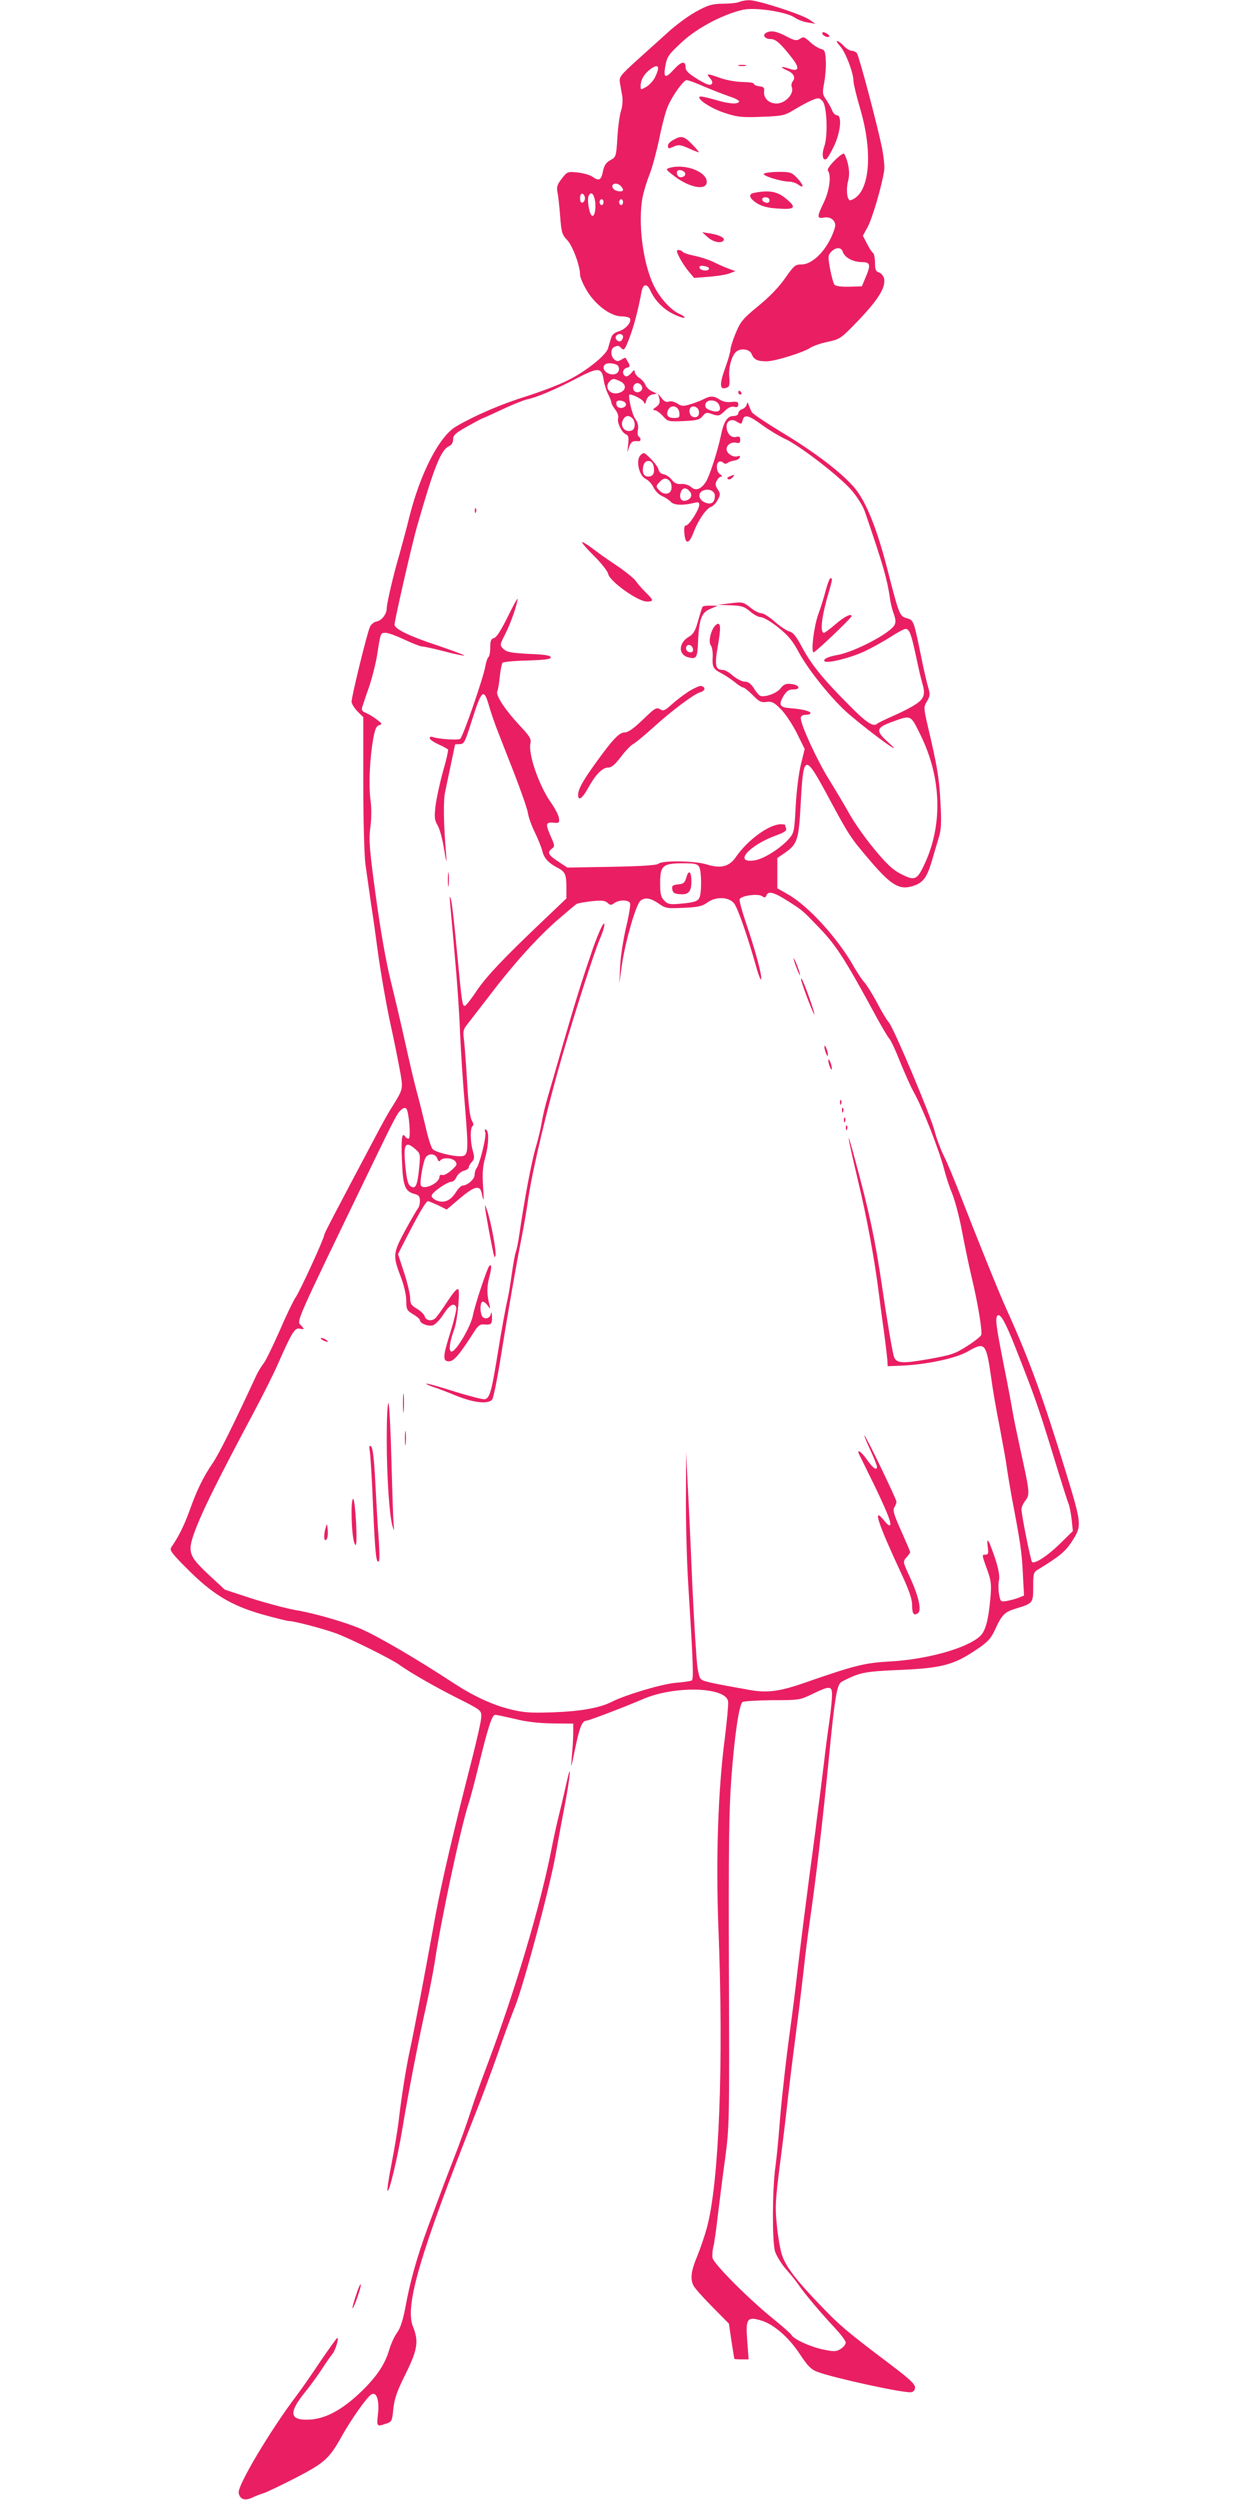 <?xml version="1.0" standalone="no"?>
<!DOCTYPE svg PUBLIC "-//W3C//DTD SVG 20010904//EN"
 "http://www.w3.org/TR/2001/REC-SVG-20010904/DTD/svg10.dtd">
<svg version="1.0" xmlns="http://www.w3.org/2000/svg"
 width="640pt" height="1280pt" viewBox="0 0 640 1280"
 preserveAspectRatio="xMidYMid meet">
<g transform="translate(0,1280) scale(0.1,-0.1)"
fill="#e91e63" stroke="none">
<path d="M3785 12790 c-11 -5 -49 -9 -85 -9 -56 -1 -75 -7 -137 -41 -40 -22
-105 -70 -146 -108 -41 -37 -114 -103 -162 -146 -80 -73 -86 -81 -81 -110 3
-17 8 -48 12 -68 3 -20 1 -53 -6 -74 -7 -21 -16 -83 -19 -138 -6 -98 -7 -100
-36 -116 -22 -12 -32 -27 -38 -58 -9 -45 -20 -51 -55 -26 -12 8 -46 18 -75 21
-52 5 -53 4 -81 -32 -23 -29 -27 -43 -22 -68 4 -18 10 -73 14 -124 6 -82 10
-95 35 -121 29 -30 67 -133 67 -179 0 -14 17 -52 37 -85 45 -72 121 -128 176
-128 20 0 39 -5 42 -10 11 -18 -22 -56 -56 -66 -24 -7 -36 -18 -41 -37 -5 -15
-11 -38 -15 -51 -12 -37 -113 -117 -205 -163 -45 -23 -143 -60 -216 -83 -122
-38 -257 -95 -356 -153 -86 -49 -184 -239 -241 -467 -14 -58 -37 -141 -49
-185 -31 -104 -66 -255 -66 -280 0 -29 -26 -63 -52 -67 -12 -2 -28 -14 -34
-28 -14 -29 -94 -356 -94 -383 0 -10 14 -32 30 -49 l30 -30 0 -336 c0 -187 5
-373 11 -417 6 -44 19 -136 29 -205 11 -69 24 -163 30 -210 17 -130 49 -313
75 -430 13 -58 31 -149 41 -202 19 -106 20 -100 -37 -193 -18 -27 -53 -90 -79
-140 -226 -426 -270 -511 -270 -518 0 -17 -122 -283 -145 -317 -13 -19 -51
-98 -84 -175 -34 -77 -70 -151 -81 -165 -11 -14 -29 -43 -39 -65 -119 -257
-189 -397 -220 -443 -51 -75 -82 -139 -119 -242 -27 -76 -58 -139 -95 -192
-10 -15 1 -30 81 -110 129 -130 223 -187 382 -233 68 -19 132 -35 141 -35 27
0 178 -40 243 -64 76 -29 281 -131 321 -160 54 -39 177 -110 300 -172 119 -60
120 -61 119 -95 0 -19 -22 -115 -47 -214 -93 -362 -156 -634 -187 -800 -57
-314 -111 -599 -131 -690 -21 -98 -44 -242 -59 -374 -6 -46 -22 -142 -36 -213
-14 -72 -23 -132 -20 -135 9 -9 50 162 76 317 31 188 88 479 121 624 16 72 36
175 45 230 30 206 128 665 169 798 14 42 38 135 55 205 48 197 69 263 85 263
8 0 54 -10 102 -21 58 -15 123 -22 193 -23 l105 -1 0 -45 c0 -25 -3 -79 -7
-120 -6 -73 -6 -72 17 38 22 108 36 142 57 142 12 0 193 69 291 111 163 70
426 62 435 -13 2 -15 -6 -99 -17 -188 -35 -268 -46 -618 -33 -965 28 -696 4
-1310 -59 -1542 -11 -40 -33 -105 -49 -144 -32 -76 -37 -117 -19 -152 6 -12
49 -61 96 -108 l85 -86 13 -89 c8 -49 14 -90 15 -91 0 -2 16 -3 36 -3 l37 0
-7 93 c-9 115 -1 127 68 107 65 -18 144 -86 201 -173 41 -62 58 -79 90 -91 86
-32 448 -111 481 -104 12 2 19 12 19 25 0 16 -31 45 -117 110 -233 176 -265
203 -363 305 -122 126 -180 200 -200 259 -9 24 -21 92 -27 150 -10 96 -9 126
15 315 15 115 34 272 42 349 15 128 31 257 55 440 5 39 16 133 25 210 8 77 22
185 30 240 33 228 65 498 101 865 27 279 39 352 60 367 10 7 43 23 73 35 46
17 88 22 231 28 209 9 274 26 385 101 63 42 77 57 100 106 34 75 49 90 106
107 88 27 89 28 89 111 0 71 1 75 28 91 106 65 135 89 167 137 55 84 55 87
-24 348 -121 395 -190 586 -307 844 -37 81 -151 364 -229 565 -35 91 -77 192
-94 225 -16 33 -37 89 -46 125 -20 78 -209 527 -234 555 -10 11 -37 56 -60
100 -23 44 -53 91 -65 105 -13 14 -35 48 -51 75 -83 149 -236 317 -341 376
l-54 31 0 78 0 77 41 28 c62 44 69 65 79 258 14 248 20 250 138 32 109 -203
115 -212 212 -326 108 -127 151 -155 215 -138 59 16 79 41 105 127 12 42 29
99 37 125 12 38 14 77 8 180 -6 124 -16 183 -67 399 -19 84 -19 88 -2 117 16
27 17 36 6 73 -7 24 -22 88 -33 143 -41 201 -40 199 -77 210 -36 10 -39 17
-101 260 -52 200 -106 334 -163 404 -64 77 -201 183 -381 291 -77 47 -144 92
-148 100 -4 8 -11 24 -15 35 -6 17 -8 18 -11 3 -2 -9 -13 -20 -24 -23 -10 -4
-19 -13 -19 -21 0 -8 -10 -14 -25 -14 -31 0 -50 -29 -64 -100 -16 -77 -59
-211 -77 -237 -24 -38 -52 -48 -75 -27 -12 11 -33 17 -50 16 -22 -2 -36 4 -50
22 -11 14 -29 26 -42 28 -12 2 -23 11 -25 23 -2 11 -20 36 -40 56 -34 34 -36
35 -53 18 -25 -25 -7 -106 27 -121 14 -7 32 -26 40 -44 9 -18 28 -37 44 -44
16 -7 36 -20 44 -29 16 -18 62 -20 119 -6 22 6 27 4 27 -10 0 -24 -52 -105
-67 -105 -9 0 -12 -13 -9 -42 5 -57 24 -55 47 6 23 62 66 124 90 131 11 4 26
20 34 36 14 26 14 31 0 53 -13 19 -14 29 -5 45 6 12 16 21 23 21 7 0 4 5 -5
11 -20 11 -24 54 -7 65 6 3 16 1 22 -5 6 -6 15 -7 21 -2 6 5 22 11 35 13 14 1
26 9 29 16 2 7 -2 10 -11 6 -22 -8 -57 14 -57 36 0 23 26 39 51 33 14 -4 19 0
19 15 0 16 -5 19 -21 15 -26 -7 -49 19 -49 54 0 28 26 41 51 25 25 -16 26 -15
32 8 8 30 31 24 99 -26 35 -26 86 -56 113 -69 74 -32 282 -193 343 -263 32
-37 60 -82 71 -114 92 -269 113 -342 127 -438 3 -25 12 -62 20 -83 10 -27 11
-43 4 -57 -23 -43 -209 -140 -295 -154 -46 -8 -73 -22 -63 -32 13 -12 132 17
204 51 39 18 99 52 134 74 35 23 69 41 76 41 20 0 29 -24 54 -140 12 -58 26
-118 31 -134 18 -58 12 -82 -30 -110 -21 -15 -73 -42 -115 -60 -43 -19 -80
-37 -83 -40 -21 -21 -56 2 -154 102 -132 133 -188 204 -235 293 -27 50 -43 71
-62 76 -13 3 -47 25 -74 49 -27 24 -58 44 -69 44 -12 0 -38 13 -58 30 -36 28
-40 29 -102 21 l-64 -8 65 -2 c56 -2 70 -6 100 -31 19 -17 44 -30 56 -30 12 0
52 -23 88 -52 51 -41 74 -68 107 -130 50 -92 173 -244 256 -315 122 -104 300
-232 201 -144 -64 57 -63 74 9 101 111 41 103 44 157 -65 108 -221 114 -465
15 -669 -35 -72 -47 -76 -116 -41 -44 23 -74 52 -137 128 -45 54 -102 135
-127 180 -25 45 -73 125 -105 177 -59 94 -144 278 -144 313 0 11 8 17 25 17
14 0 25 4 25 9 0 10 -46 21 -103 25 -54 4 -62 16 -37 60 18 29 28 36 52 36 41
0 31 24 -12 28 -26 3 -38 -2 -54 -23 -20 -25 -78 -46 -103 -38 -7 3 -22 20
-33 39 -16 24 -29 34 -47 34 -14 0 -41 14 -60 30 -18 17 -42 30 -52 30 -38 0
-43 22 -26 120 18 101 15 131 -10 110 -24 -20 -40 -86 -26 -104 7 -8 11 -34
10 -58 -3 -53 2 -63 44 -85 18 -9 48 -29 67 -44 19 -16 39 -29 45 -29 6 0 28
-18 49 -39 32 -33 43 -39 70 -35 26 4 38 -1 72 -35 23 -22 60 -78 83 -123 l41
-83 -19 -77 c-11 -43 -23 -139 -27 -214 -7 -131 -8 -138 -35 -169 -43 -49
-129 -103 -175 -110 -111 -17 -31 76 108 127 42 15 57 25 53 35 -3 8 -5 17 -5
19 0 2 -10 4 -22 4 -61 -1 -169 -80 -229 -166 -35 -52 -78 -63 -154 -39 -60
18 -226 20 -243 3 -8 -8 -84 -13 -239 -16 l-228 -4 -47 31 c-51 33 -58 47 -32
66 15 11 15 16 -5 60 -29 66 -28 76 12 73 29 -3 32 -1 29 22 -1 14 -20 51 -42
82 -62 89 -117 250 -104 304 5 20 -5 36 -53 87 -76 81 -126 157 -117 177 4 8
10 43 13 77 4 34 10 65 14 70 5 4 62 10 128 11 88 3 119 7 119 16 0 10 -30 15
-111 18 -93 5 -114 9 -131 25 -20 20 -20 20 10 79 28 55 62 154 62 178 0 6
-23 -36 -51 -93 -33 -67 -57 -105 -70 -108 -15 -4 -19 -14 -19 -49 0 -23 -4
-45 -9 -48 -5 -4 -12 -24 -16 -47 -10 -59 -115 -363 -129 -372 -11 -8 -114 -1
-142 10 -8 3 -14 0 -14 -6 0 -7 20 -21 45 -32 24 -11 46 -23 49 -27 2 -4 -9
-55 -26 -112 -16 -58 -33 -136 -38 -175 -7 -60 -5 -74 10 -100 11 -17 26 -73
34 -125 10 -62 14 -74 11 -35 -14 163 -16 284 -6 330 13 63 50 239 51 243 0 1
11 2 24 2 22 0 27 10 61 118 52 164 62 172 90 74 9 -31 27 -84 40 -117 13 -33
52 -134 88 -225 35 -91 67 -182 70 -203 3 -21 19 -66 36 -100 16 -34 33 -75
37 -92 9 -38 30 -62 75 -86 43 -22 49 -34 49 -105 l0 -54 -107 -102 c-212
-201 -300 -294 -352 -370 -28 -43 -56 -78 -61 -78 -13 0 -15 13 -40 275 -12
127 -25 246 -30 265 -8 30 -9 27 -5 -20 3 -30 14 -152 24 -270 11 -118 23
-289 26 -380 4 -91 15 -266 26 -389 19 -239 18 -251 -27 -251 -41 0 -124 21
-138 36 -8 7 -24 57 -36 111 -13 54 -33 136 -46 183 -13 47 -39 159 -59 250
-20 91 -54 235 -75 320 -24 98 -52 257 -76 433 -33 241 -36 287 -28 349 6 44
7 98 1 142 -10 77 -4 212 14 314 9 49 16 66 31 69 16 5 14 9 -14 30 -18 14
-44 29 -57 34 -16 6 -21 15 -17 27 3 9 18 56 35 103 16 47 34 119 41 160 19
122 18 119 44 119 14 0 57 -16 97 -35 41 -19 81 -35 90 -35 9 0 61 -11 114
-25 54 -14 100 -24 102 -21 2 2 -60 25 -139 52 -143 47 -218 84 -218 106 0 21
89 411 114 498 86 302 123 396 164 415 14 6 22 19 22 35 0 22 12 33 75 68 41
23 77 42 80 42 2 0 46 20 97 44 51 24 108 47 126 51 50 10 146 51 255 108 111
58 128 57 138 -9 3 -21 13 -53 22 -71 9 -18 17 -37 17 -43 0 -7 9 -23 20 -37
12 -15 18 -34 15 -44 -7 -22 18 -74 40 -83 13 -5 15 -16 11 -53 -5 -43 -5 -45
4 -15 10 30 19 36 48 33 14 -2 16 15 2 24 -5 3 -7 19 -4 34 4 20 0 38 -14 57
-17 24 -39 124 -28 124 19 0 66 -25 72 -38 6 -14 8 -13 13 8 4 14 16 27 30 30
l24 5 -26 12 c-14 7 -28 21 -32 31 -3 11 -17 27 -30 36 -14 9 -25 24 -25 32 0
12 -4 11 -18 -6 -11 -13 -24 -20 -30 -16 -19 11 -14 37 7 43 17 4 18 8 8 27
-7 11 -13 22 -14 24 0 2 -10 -2 -21 -9 -17 -10 -23 -10 -36 0 -21 17 -21 57 0
65 21 8 20 8 37 -8 12 -12 17 -5 39 52 23 60 45 142 63 240 8 39 27 42 44 6
23 -51 63 -93 113 -119 27 -14 55 -24 61 -22 7 2 -4 11 -23 19 -46 20 -106 87
-136 153 -54 117 -78 318 -54 446 6 29 22 82 36 117 14 35 36 118 50 184 13
67 33 141 44 165 25 57 80 133 96 133 7 0 48 -15 91 -34 43 -18 102 -41 131
-51 28 -9 50 -21 46 -26 -9 -15 -57 -10 -129 12 -37 11 -70 17 -73 14 -14 -14
65 -64 134 -85 61 -20 87 -22 185 -18 107 4 117 7 165 36 28 17 68 39 89 48
36 15 39 14 56 -3 23 -23 29 -179 9 -234 -14 -39 -8 -75 11 -63 6 3 24 34 40
68 33 70 41 156 14 156 -9 0 -20 12 -25 26 -6 15 -20 39 -31 55 -18 26 -19 34
-9 86 6 32 10 83 8 113 -2 46 -6 55 -23 59 -11 2 -35 16 -53 32 -37 33 -36 33
-60 18 -14 -9 -28 -5 -66 15 -51 27 -81 32 -105 17 -19 -12 -4 -31 25 -31 26
0 52 -23 112 -101 38 -49 31 -68 -19 -50 -41 14 -49 8 -10 -9 34 -14 46 -37
30 -56 -6 -8 -9 -21 -5 -30 13 -34 -33 -84 -78 -84 -39 0 -67 27 -64 61 3 20
-2 25 -24 27 -16 2 -28 8 -28 13 0 5 -26 9 -57 9 -32 1 -83 9 -113 20 -70 25
-77 25 -55 0 13 -15 15 -24 8 -31 -8 -8 -28 -1 -72 26 -47 29 -61 43 -61 61 0
34 -22 30 -59 -11 -43 -47 -54 -45 -46 8 10 58 15 65 88 133 78 72 210 141
311 164 62 14 224 -11 265 -40 14 -10 44 -22 66 -25 l40 -7 -30 21 c-38 27
-267 101 -309 100 -17 0 -40 -4 -51 -9z m-430 -383 c-8 -18 -29 -41 -45 -51
-29 -17 -30 -17 -30 3 0 33 19 65 53 89 39 27 47 12 22 -41z m-177 -559 c7 -7
12 -16 12 -20 0 -13 -37 -9 -49 5 -20 24 14 38 37 15z m-183 -63 c0 -10 -6
-20 -12 -22 -8 -3 -13 5 -13 22 0 17 5 25 13 23 6 -3 12 -13 12 -23z m51 -10
c8 -43 -3 -92 -17 -78 -13 13 -23 78 -16 98 11 26 26 17 33 -20z m44 -10 c0
-8 -4 -15 -10 -15 -5 0 -10 7 -10 15 0 8 5 15 10 15 6 0 10 -7 10 -15z m100 0
c0 -8 -4 -15 -10 -15 -5 0 -10 7 -10 15 0 8 5 15 10 15 6 0 10 -7 10 -15z m0
-689 c0 -8 -5 -18 -11 -22 -14 -8 -33 11 -25 25 10 16 36 13 36 -3z m-36 -142
c22 -9 20 -41 -4 -49 -35 -11 -76 25 -53 48 8 9 36 9 57 1z m21 -86 c33 -15
32 -46 -1 -58 -47 -18 -85 25 -52 58 15 15 21 15 53 0z m113 -31 c4 -20 -25
-34 -40 -19 -15 15 -1 44 19 40 10 -2 19 -11 21 -21z m-83 -87 c0 -19 -35 -26
-46 -9 -4 7 -5 17 -2 22 8 14 48 3 48 -13z m33 -72 c17 -17 15 -55 -3 -62 -35
-13 -63 21 -45 55 12 22 30 25 48 7z m108 -243 c8 -34 -1 -55 -26 -55 -25 0
-34 21 -26 55 4 16 13 25 26 25 13 0 22 -9 26 -25z m84 -79 c6 -8 10 -25 8
-38 -4 -30 -39 -35 -63 -8 -17 19 -17 21 0 40 21 24 38 25 55 6z m98 -48 c17
-17 15 -36 -6 -47 -27 -14 -46 2 -38 33 7 28 25 33 44 14z m132 -26 c0 -34
-17 -47 -47 -36 -37 13 -44 51 -11 63 28 11 58 -3 58 -27z m-80 -1901 c11 -21
13 -112 4 -148 -7 -27 -22 -33 -100 -40 -54 -5 -64 -3 -83 16 -17 17 -21 33
-21 90 0 89 13 101 117 101 61 0 74 -3 83 -19z m455 -175 c76 -49 72 -45 161
-138 86 -89 133 -163 295 -462 27 -49 55 -96 63 -105 8 -9 33 -62 55 -119 23
-56 54 -126 70 -155 47 -84 129 -294 156 -397 9 -36 27 -90 40 -121 13 -31 36
-116 50 -190 14 -74 36 -181 50 -239 33 -138 55 -277 49 -295 -3 -8 -36 -34
-74 -58 -61 -39 -80 -45 -198 -66 -137 -24 -165 -21 -176 16 -9 33 -35 186
-60 358 -36 242 -64 374 -136 640 -51 192 -45 144 13 -100 45 -187 85 -404
107 -580 6 -49 18 -137 26 -195 8 -58 15 -121 17 -140 l2 -35 75 3 c128 6 276
38 336 73 88 50 93 44 119 -136 7 -55 27 -170 44 -255 16 -85 33 -177 36 -205
4 -27 15 -95 25 -150 45 -235 52 -285 57 -392 l6 -112 -29 -12 c-16 -6 -43
-13 -60 -16 -31 -5 -32 -4 -39 36 -4 22 -4 54 0 71 4 20 -2 55 -19 108 -33 98
-46 120 -39 64 5 -35 3 -42 -12 -42 -19 0 -19 2 14 -90 16 -47 18 -68 11 -140
-10 -110 -25 -161 -52 -187 -66 -62 -273 -120 -467 -130 -123 -7 -176 -20
-426 -107 -140 -49 -202 -56 -306 -35 -30 5 -77 14 -105 19 -28 5 -70 13 -92
19 -40 11 -40 12 -51 74 -5 34 -17 222 -26 417 -8 195 -19 429 -24 520 l-8
165 -1 -225 c-1 -124 4 -329 12 -455 25 -400 28 -482 18 -489 -5 -3 -43 -9
-83 -12 -70 -6 -258 -62 -326 -97 -60 -31 -160 -49 -298 -54 -121 -4 -152 -2
-225 16 -91 23 -186 67 -290 135 -186 122 -377 234 -472 276 -76 33 -236 80
-333 96 -49 9 -152 36 -227 60 l-137 45 -81 75 c-110 104 -114 118 -62 251 39
98 118 257 292 583 45 85 100 194 121 242 75 170 88 191 115 185 24 -4 24 -4
7 15 -25 27 -45 -18 364 828 114 236 127 260 146 277 11 10 21 13 27 7 14 -14
25 -154 12 -154 -6 0 -14 5 -17 10 -17 27 -22 -10 -17 -122 5 -133 15 -159 68
-172 18 -5 24 -13 24 -34 0 -15 -4 -32 -9 -37 -5 -6 -35 -57 -66 -114 -64
-119 -65 -129 -21 -244 15 -40 26 -88 26 -116 0 -45 3 -51 35 -70 19 -11 35
-25 35 -30 0 -17 40 -33 65 -27 13 3 37 28 55 56 32 50 56 63 66 36 3 -8 -11
-66 -31 -131 -38 -120 -39 -145 -7 -145 26 0 52 30 134 158 14 22 28 33 42 31
42 -3 46 0 45 39 -1 23 -3 28 -6 15 -5 -27 -38 -31 -47 -7 -9 24 -7 62 3 69 5
3 17 -5 26 -17 15 -21 16 -21 12 -3 -15 58 -15 95 -2 145 13 50 13 71 0 58
-11 -11 -75 -204 -84 -254 -11 -57 -86 -184 -109 -184 -16 0 -11 47 14 115 17
45 31 205 19 205 -10 0 -27 -21 -72 -90 -20 -30 -41 -58 -47 -62 -20 -14 -45
-8 -51 11 -3 11 -21 29 -40 40 -29 17 -35 26 -35 55 0 19 -14 78 -31 130 l-31
95 37 73 c66 129 106 198 116 198 4 0 28 -10 52 -21 l44 -22 67 57 c75 63 102
70 112 29 11 -54 13 -47 7 37 -4 64 -1 100 11 142 18 65 21 134 5 144 -8 4 -9
0 -4 -15 6 -21 -30 -167 -47 -185 -4 -6 -8 -20 -8 -32 0 -21 -37 -54 -62 -54
-7 -1 -22 -15 -33 -33 -27 -43 -59 -58 -96 -45 -17 6 -29 17 -29 26 1 17 80
72 104 72 7 0 18 11 24 25 6 13 23 27 37 31 14 3 25 11 25 17 0 6 7 18 16 28
13 14 14 24 5 56 -14 48 -14 120 -1 128 6 4 4 14 -4 28 -10 15 -18 81 -25 207
-6 102 -14 201 -17 221 -4 28 0 42 19 65 13 16 60 78 106 137 122 162 248 302
350 392 50 43 97 83 104 87 8 4 43 10 78 14 51 5 68 3 80 -9 13 -12 18 -13 34
-1 25 18 74 18 81 -1 3 -8 -6 -64 -21 -125 -14 -61 -28 -150 -30 -198 l-4 -87
14 100 c17 115 71 304 94 323 23 19 51 15 93 -14 35 -25 43 -26 128 -22 72 3
96 8 120 26 44 33 112 31 139 -4 19 -24 74 -184 117 -339 10 -33 19 -55 21
-49 6 17 -31 153 -76 284 -21 63 -37 119 -34 126 7 18 92 30 114 16 13 -9 19
-8 23 3 9 25 39 17 111 -29z m-1909 -1269 c26 -23 27 -25 20 -98 -9 -89 -18
-109 -43 -93 -14 8 -20 32 -27 97 -12 119 -2 139 50 94z m113 -49 c5 -14 10
-17 15 -10 11 17 61 15 77 -4 11 -14 9 -20 -20 -46 -18 -16 -39 -27 -47 -24
-8 3 -14 -1 -14 -9 0 -32 -79 -70 -95 -45 -8 13 12 129 26 146 17 21 49 17 58
-8z m2961 -970 c95 -240 118 -306 190 -541 39 -128 75 -243 81 -256 5 -12 12
-49 16 -82 l6 -58 -64 -63 c-64 -63 -132 -108 -145 -95 -7 7 -54 240 -54 270
0 11 9 30 20 44 24 31 22 45 -25 258 -18 83 -36 170 -40 195 -4 25 -24 134
-46 243 -40 202 -44 238 -32 251 14 14 41 -33 93 -166z m-940 -1776 c0 -21 -6
-83 -14 -138 -8 -54 -20 -144 -26 -199 -7 -55 -16 -131 -21 -170 -5 -38 -16
-119 -23 -180 -8 -60 -21 -162 -30 -225 -19 -145 -41 -318 -61 -485 -15 -133
-26 -216 -46 -365 -6 -47 -13 -101 -15 -120 -2 -19 -9 -75 -14 -125 -6 -49
-15 -144 -20 -210 -5 -66 -14 -156 -20 -200 -16 -112 -17 -380 -2 -432 7 -22
32 -63 55 -90 24 -26 54 -64 67 -83 28 -42 114 -144 187 -222 29 -31 53 -63
53 -72 0 -9 -11 -23 -25 -32 -23 -15 -33 -15 -88 -4 -68 14 -151 52 -164 74
-4 8 -46 44 -92 82 -126 101 -308 284 -313 314 -2 14 0 39 4 55 5 17 15 89 23
160 9 72 25 204 38 295 21 160 22 188 19 952 -2 644 0 826 13 1000 16 210 38
364 56 383 5 5 73 9 152 10 139 0 143 1 207 32 89 43 100 42 100 -5z"/>
<path d="M3514 8307 c-8 -27 -15 -33 -42 -35 -28 -3 -33 -7 -30 -25 2 -17 11
-23 36 -25 46 -5 62 12 62 64 0 53 -14 64 -26 21z"/>
<path d="M3037 7948 c-55 -160 -88 -265 -157 -503 -28 -99 -62 -216 -75 -260
-13 -44 -27 -102 -31 -130 -4 -27 -18 -86 -31 -130 -21 -71 -57 -259 -84 -445
-5 -36 -13 -76 -18 -90 -5 -14 -14 -65 -21 -115 -7 -49 -16 -106 -21 -126 -9
-37 -34 -174 -49 -269 -33 -203 -41 -234 -66 -244 -8 -3 -78 15 -156 39 -78
25 -143 43 -145 41 -3 -2 13 -10 34 -17 21 -6 75 -27 121 -46 90 -36 161 -43
182 -19 6 8 24 95 40 193 41 257 86 513 109 628 11 55 28 150 36 210 22 148
96 460 171 720 65 224 168 546 196 609 17 40 26 72 21 77 -5 5 -28 -46 -56
-123z"/>
<path d="M4066 7880 c4 -14 13 -38 20 -55 11 -24 13 -25 8 -5 -4 14 -13 39
-20 55 -11 24 -13 25 -8 5z"/>
<path d="M4105 7771 c18 -58 64 -174 65 -164 0 15 -60 183 -67 183 -2 0 -2 -9
2 -19z"/>
<path d="M4221 7440 c0 -8 4 -24 9 -35 5 -13 9 -14 9 -5 0 8 -4 24 -9 35 -5
13 -9 14 -9 5z"/>
<path d="M4241 7370 c0 -8 4 -24 9 -35 5 -13 9 -14 9 -5 0 8 -4 24 -9 35 -5
13 -9 14 -9 5z"/>
<path d="M4301 7154 c0 -11 3 -14 6 -6 3 7 2 16 -1 19 -3 4 -6 -2 -5 -13z"/>
<path d="M4311 7114 c0 -11 3 -14 6 -6 3 7 2 16 -1 19 -3 4 -6 -2 -5 -13z"/>
<path d="M4321 7064 c0 -11 3 -14 6 -6 3 7 2 16 -1 19 -3 4 -6 -2 -5 -13z"/>
<path d="M4331 7024 c0 -11 3 -14 6 -6 3 7 2 16 -1 19 -3 4 -6 -2 -5 -13z"/>
<path d="M2484 6615 c3 -31 33 -191 43 -235 5 -19 7 -21 10 -8 5 21 -22 167
-42 228 -11 32 -14 36 -11 15z"/>
<path d="M1650 5940 c8 -5 20 -10 25 -10 6 0 3 5 -5 10 -8 5 -19 10 -25 10 -5
0 -3 -5 5 -10z"/>
<path d="M2063 5615 c0 -44 2 -61 4 -37 2 23 2 59 0 80 -2 20 -4 1 -4 -43z"/>
<path d="M1980 5433 c0 -196 14 -397 30 -448 8 -27 9 -25 5 15 -2 25 -7 172
-11 328 -4 155 -11 285 -15 288 -5 3 -9 -79 -9 -183z"/>
<path d="M2073 5435 c0 -33 2 -45 4 -27 2 18 2 45 0 60 -2 15 -4 0 -4 -33z"/>
<path d="M4456 5376 c19 -41 34 -79 34 -85 0 -23 -20 -9 -50 34 -34 49 -60 62
-36 18 8 -16 44 -89 80 -163 65 -136 85 -190 70 -190 -5 0 -18 12 -30 28 -59
72 -27 -22 90 -273 40 -86 56 -132 56 -162 0 -45 8 -57 29 -43 21 12 6 83 -38
180 -39 84 -39 85 -20 106 10 11 19 23 19 27 0 4 -21 53 -46 109 -37 82 -44
106 -35 120 6 10 11 23 11 29 0 13 -157 339 -164 339 -3 0 11 -33 30 -74z"/>
<path d="M1894 5365 c3 -22 11 -148 16 -280 11 -241 16 -293 30 -278 4 4 3 55
-1 113 -5 58 -12 185 -17 283 -6 121 -13 181 -21 190 -11 10 -12 4 -7 -28z"/>
<path d="M1800 5058 c0 -91 10 -168 21 -168 11 0 -1 222 -12 235 -5 5 -9 -23
-9 -67z"/>
<path d="M1668 4980 c-12 -39 -10 -76 3 -63 6 6 9 28 7 49 -3 35 -4 36 -10 14z"/>
<path d="M4210 12630 c0 -12 28 -25 36 -17 3 3 -4 10 -15 17 -15 7 -21 7 -21
0z"/>
<path d="M4302 12563 c27 -30 68 -136 68 -179 0 -14 16 -80 36 -147 60 -207
49 -397 -27 -450 -12 -9 -25 -14 -29 -12 -15 9 -18 61 -7 102 10 38 2 93 -21
136 -2 5 -24 -10 -48 -34 -27 -27 -40 -47 -35 -53 18 -23 8 -101 -20 -160 -37
-76 -37 -87 -1 -80 36 7 65 -18 57 -50 -29 -101 -108 -190 -171 -190 -33 0
-39 -6 -84 -70 -32 -46 -81 -97 -138 -143 -79 -65 -91 -80 -115 -138 -15 -36
-27 -74 -27 -85 0 -10 -11 -50 -25 -88 -34 -94 -31 -122 8 -106 12 4 14 17 11
55 -5 50 15 116 39 131 26 17 67 9 76 -16 11 -27 29 -36 76 -36 42 0 191 46
225 70 14 9 54 23 89 30 60 13 67 17 144 97 115 119 154 182 143 229 -4 13
-15 26 -26 29 -16 5 -20 15 -20 50 0 24 -5 47 -10 50 -6 4 -20 25 -31 47 l-21
41 25 46 c23 42 73 212 84 288 3 17 -2 69 -11 115 -23 114 -117 470 -129 486
-5 6 -17 12 -26 12 -10 0 -28 11 -41 25 -13 14 -28 25 -34 25 -5 0 2 -12 16
-27z m13 -1052 c9 -29 51 -52 96 -53 46 0 49 -13 20 -80 l-18 -44 -66 -2 c-41
-1 -69 3 -75 11 -5 7 -15 43 -22 80 -11 61 -11 70 5 87 23 25 52 26 60 1z"/>
<path d="M3783 12463 c9 -2 25 -2 35 0 9 3 1 5 -18 5 -19 0 -27 -2 -17 -5z"/>
<path d="M3448 12084 c-16 -8 -28 -21 -28 -29 0 -18 2 -18 33 -4 20 9 34 7 72
-10 26 -12 50 -21 53 -21 3 0 -12 18 -33 40 -43 44 -56 47 -97 24z"/>
<path d="M3430 11941 c-24 -7 -23 -8 24 -44 74 -56 157 -73 164 -34 10 53
-105 101 -188 78z m78 -28 c5 -18 -28 -29 -38 -12 -5 7 -6 17 -3 22 7 12 35 5
41 -10z"/>
<path d="M3912 11911 c-15 -9 86 -41 129 -41 13 0 35 -7 47 -16 31 -22 27 -2
-7 35 -27 28 -34 31 -93 31 -34 0 -69 -4 -76 -9z"/>
<path d="M3863 11813 c-34 -6 -28 -28 13 -54 26 -16 57 -24 110 -27 88 -6 95
6 32 56 -40 32 -83 39 -155 25z m77 -39 c0 -9 -7 -14 -17 -12 -25 5 -28 28 -4
28 12 0 21 -6 21 -16z"/>
<path d="M3623 11586 c28 -26 71 -34 82 -17 8 13 -21 28 -70 36 l-40 6 28 -25z"/>
<path d="M3479 11481 c11 -21 32 -53 47 -71 l28 -33 75 6 c42 3 90 11 106 17
l30 12 -36 13 c-19 7 -53 22 -75 33 -21 11 -65 25 -96 32 -32 6 -60 16 -63 21
-4 5 -13 9 -21 9 -12 0 -11 -7 5 -39z m151 -56 c0 -15 -43 -12 -48 3 -3 10 4
13 22 10 15 -2 26 -7 26 -13z"/>
<path d="M3780 10790 c0 -5 5 -10 11 -10 5 0 7 5 4 10 -3 6 -8 10 -11 10 -2 0
-4 -4 -4 -10z"/>
<path d="M3376 10759 c4 -21 0 -30 -17 -43 -17 -11 -19 -16 -8 -16 9 0 27 -13
42 -29 25 -29 28 -30 106 -27 69 3 83 7 98 25 16 20 22 21 51 10 31 -10 36 -9
62 16 19 19 36 26 49 22 15 -4 21 0 21 12 0 14 -7 16 -35 13 -22 -3 -45 2 -60
12 -30 20 -49 20 -83 2 -15 -8 -45 -19 -68 -26 -35 -11 -45 -10 -66 4 -15 9
-33 14 -43 10 -12 -5 -24 0 -37 17 l-19 24 7 -26z m304 -29 c15 -28 3 -43 -29
-35 -34 8 -45 20 -38 39 9 23 54 20 67 -4z m-202 -42 c3 -25 0 -28 -27 -28
-33 0 -43 16 -29 43 15 28 52 18 56 -15z m100 8 c5 -24 -10 -38 -31 -30 -17 6
-23 35 -10 48 12 12 38 1 41 -18z"/>
<path d="M3736 10361 c-12 -5 -15 -10 -9 -14 6 -4 16 0 23 8 14 17 13 17 -14
6z"/>
<path d="M2431 10184 c0 -11 3 -14 6 -6 3 7 2 16 -1 19 -3 4 -6 -2 -5 -13z"/>
<path d="M2980 10023 c0 -5 29 -37 64 -72 35 -35 67 -75 70 -90 8 -38 152
-141 198 -141 36 0 35 7 -4 45 -18 18 -41 43 -50 57 -9 14 -54 51 -100 82 -46
30 -104 72 -130 92 -27 20 -48 32 -48 27z"/>
<path d="M4228 9778 c-9 -35 -26 -90 -38 -122 -23 -63 -39 -196 -24 -196 9 0
194 176 194 185 0 16 -36 -1 -81 -40 -29 -25 -56 -45 -60 -45 -22 0 -13 83 25
210 18 61 19 70 8 70 -4 0 -15 -28 -24 -62z"/>
<path d="M3597 9693 c-3 -5 -13 -37 -23 -72 -13 -49 -24 -68 -45 -80 -56 -32
-58 -93 -4 -107 41 -10 46 -2 49 81 5 115 18 150 64 168 l37 16 -37 0 c-20 1
-39 -2 -41 -6z m-49 -216 c2 -10 -3 -17 -12 -17 -18 0 -29 16 -21 31 9 14 29
6 33 -14z"/>
<path d="M3528 9261 c-25 -16 -65 -46 -88 -67 -36 -33 -44 -36 -61 -25 -18 11
-27 5 -88 -54 -48 -46 -75 -65 -93 -65 -28 0 -62 -36 -155 -166 -61 -85 -83
-126 -83 -154 0 -33 21 -19 50 33 38 70 74 107 103 107 18 0 35 14 66 55 23
30 51 60 64 66 12 7 57 44 99 82 100 91 213 175 244 183 26 7 28 27 3 32 -8 1
-35 -11 -61 -27z"/>
<path d="M2293 8295 c0 -33 2 -45 4 -27 2 18 2 45 0 60 -2 15 -4 0 -4 -33z"/>
<path d="M2901 3674 c-7 -32 -23 -102 -36 -154 -13 -52 -31 -133 -40 -180 -58
-299 -190 -741 -335 -1125 -27 -71 -65 -177 -83 -235 -19 -58 -55 -159 -81
-225 -48 -124 -51 -131 -134 -355 -56 -152 -93 -282 -117 -417 -12 -62 -25
-102 -41 -125 -14 -18 -32 -58 -41 -88 -22 -77 -68 -144 -154 -225 -90 -84
-170 -127 -248 -133 -108 -7 -117 31 -30 139 29 35 67 89 87 119 19 30 43 64
52 75 17 19 37 85 27 85 -3 0 -42 -55 -88 -122 -45 -68 -101 -148 -124 -178
-130 -172 -299 -455 -293 -493 5 -33 31 -43 69 -25 19 9 45 19 59 23 14 4 87
39 163 78 149 77 173 99 236 212 49 88 131 204 153 216 27 14 41 -31 33 -103
-7 -62 -6 -64 42 -47 29 9 31 14 37 77 6 53 19 90 63 178 61 124 68 166 37
243 -42 105 36 371 321 1091 32 80 82 215 112 300 29 85 69 194 88 241 47 117
179 610 210 784 9 50 29 161 46 248 29 152 37 243 10 121z"/>
<path d="M1823 1049 c-12 -35 -20 -65 -18 -67 5 -6 46 110 42 121 -2 6 -13
-19 -24 -54z"/>
</g>
</svg>
